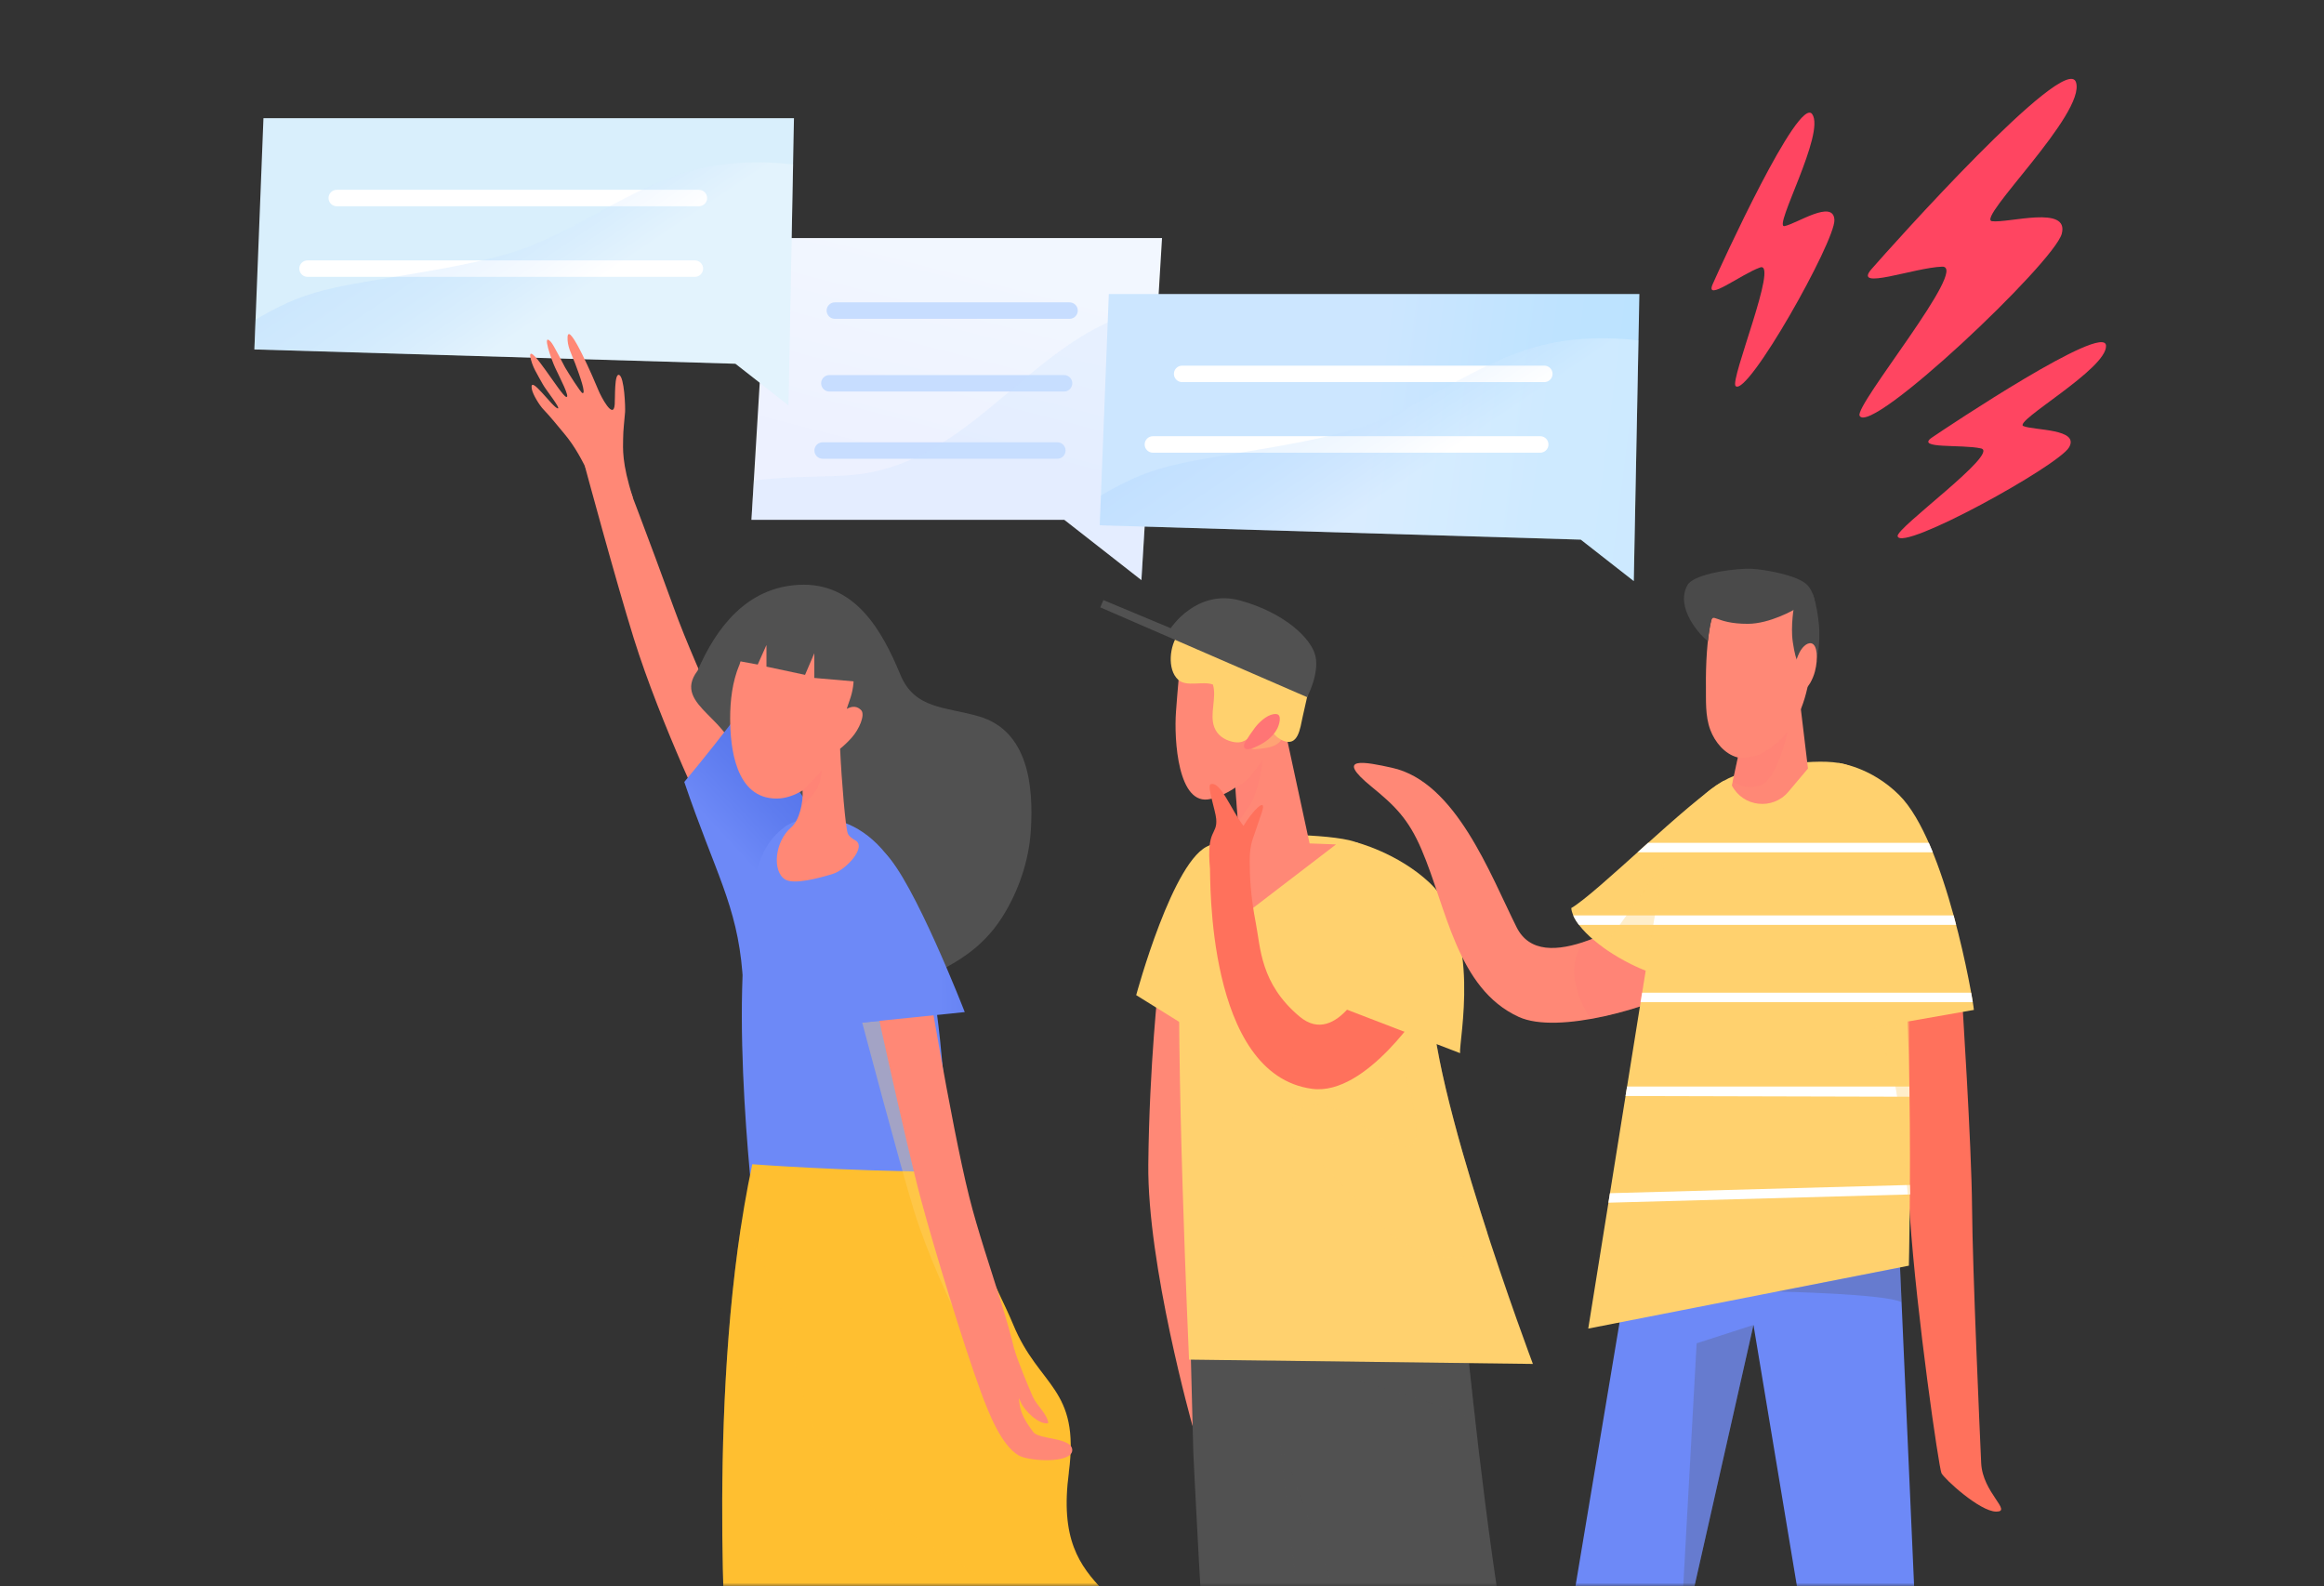 <svg width="337" height="230" viewBox="0 0 337 230" fill="none" xmlns="http://www.w3.org/2000/svg">
<rect x="0" y="0" width="337" height="230" fill="#333333" stroke="none"/>
<mask id="mask0_851_13950" style="mask-type:alpha" maskUnits="userSpaceOnUse" x="0" y="0" width="337" height="230">
<rect x="0.25" width="336" height="230" fill="#D9D9D9"/>
</mask>
<g mask="url(#mask0_851_13950)">
<path fill-rule="evenodd" clip-rule="evenodd" d="M84.802 67.558C84.802 67.558 89.261 84.095 91.901 92.559C95.832 105.14 103.102 120.134 103.102 120.134L108.966 113.669C108.966 113.669 101.152 97.651 97.725 88.181C94.297 78.702 90.016 67.558 90.016 67.558H84.81H84.802Z" fill="url(#paint0_linear_851_13950)"/>
<path fill-rule="evenodd" clip-rule="evenodd" d="M111.435 34.516L108.966 75.372H154.338L165.515 84.112L168.504 34.516H111.435Z" fill="url(#paint1_linear_851_13950)"/>
<path d="M155.093 46.229H121.06C120.402 46.229 119.866 45.693 119.866 45.035C119.866 44.377 120.402 43.841 121.06 43.841H155.093C155.751 43.841 156.287 44.377 156.287 45.035C156.287 45.693 155.751 46.229 155.093 46.229Z" fill="#C7DDFF"/>
<path d="M153.323 66.518H119.29C118.632 66.518 118.096 65.982 118.096 65.324C118.096 64.666 118.632 64.13 119.29 64.13H153.323C153.981 64.13 154.517 64.666 154.517 65.324C154.517 65.982 153.981 66.518 153.323 66.518Z" fill="#C7DDFF"/>
<path d="M154.298 56.771H120.264C119.606 56.771 119.07 56.235 119.07 55.577C119.07 54.919 119.606 54.383 120.264 54.383H154.298C154.955 54.383 155.492 54.919 155.492 55.577C155.492 56.235 154.955 56.771 154.298 56.771Z" fill="#C7DDFF"/>
<path style="mix-blend-mode:multiply" opacity="0.25" fill-rule="evenodd" clip-rule="evenodd" d="M157.855 48.17C146.224 54.911 138.223 67.306 123.984 68.841C120.484 69.215 114.635 68.971 109.307 69.694L108.966 75.38H154.338L165.515 84.12L167.911 44.49C164.532 45.091 161.177 46.253 157.863 48.178L157.855 48.17Z" fill="url(#paint2_linear_851_13950)"/>
<path fill-rule="evenodd" clip-rule="evenodd" d="M38.203 17.141L36.888 50.67L106.644 52.742L114.327 58.752L115.132 17.141H38.203Z" fill="#D9EFFC"/>
<path d="M101.347 29.909H48.836C48.178 29.909 47.642 29.372 47.642 28.715C47.642 28.057 48.178 27.52 48.836 27.52H101.347C102.005 27.52 102.541 28.057 102.541 28.715C102.541 29.372 102.005 29.909 101.347 29.909Z" fill="white"/>
<path d="M100.762 40.144H44.595C43.938 40.144 43.401 39.608 43.401 38.95C43.401 38.292 43.938 37.756 44.595 37.756H100.762C101.42 37.756 101.956 38.292 101.956 38.95C101.956 39.608 101.42 40.144 100.762 40.144Z" fill="white"/>
<path style="mix-blend-mode:multiply" opacity="0.25" fill-rule="evenodd" clip-rule="evenodd" d="M101.063 24.549C91.105 27.01 83.072 34.198 73.163 36.935C67.542 38.487 61.775 39.364 56.041 40.347C51.191 41.175 46.22 41.849 41.704 43.904C40.258 44.562 38.658 45.391 37.058 46.341L36.888 50.654L106.644 52.734L114.327 58.744L115.01 23.842C110.339 23.314 105.636 23.411 101.072 24.54L101.063 24.549Z" fill="url(#paint3_linear_851_13950)"/>
<path fill-rule="evenodd" clip-rule="evenodd" d="M160.788 42.637L159.473 76.166L229.229 78.246L236.912 84.256L237.725 42.637H160.788Z" fill="url(#paint4_linear_851_13950)"/>
<path d="M223.941 55.406H171.421C170.763 55.406 170.227 54.87 170.227 54.212C170.227 53.554 170.763 53.018 171.421 53.018H223.941C224.598 53.018 225.135 53.554 225.135 54.212C225.135 54.87 224.598 55.406 223.941 55.406Z" fill="white"/>
<path d="M223.347 65.64H167.18C166.522 65.64 165.986 65.104 165.986 64.446C165.986 63.788 166.522 63.252 167.18 63.252H223.347C224.005 63.252 224.541 63.788 224.541 64.446C224.541 65.104 224.005 65.64 223.347 65.64Z" fill="white"/>
<path style="mix-blend-mode:multiply" opacity="0.25" fill-rule="evenodd" clip-rule="evenodd" d="M223.648 50.052C213.69 52.513 205.657 59.702 195.748 62.439C190.127 63.99 184.36 64.868 178.625 65.85C173.776 66.679 168.805 67.353 164.289 69.408C162.843 70.066 161.243 70.894 159.643 71.853L159.473 76.166L229.229 78.245L236.912 84.256L237.595 49.354C232.924 48.826 228.221 48.923 223.657 50.052H223.648Z" fill="url(#paint5_linear_851_13950)"/>
<path fill-rule="evenodd" clip-rule="evenodd" d="M168.009 142.569C168.009 142.569 166.669 154.208 166.514 168.829C166.36 183.449 172.923 206.736 172.923 206.736L180.379 203.439C180.379 203.439 174.775 173.897 174.742 165.092C174.718 156.288 174.742 145.395 174.742 145.395L168.001 142.561L168.009 142.569Z" fill="url(#paint6_linear_851_13950)"/>
<path fill-rule="evenodd" clip-rule="evenodd" d="M220.017 245.529C216.857 235.026 213.015 197.655 213.015 197.655L211.618 187.274H172.436L173.045 210.732C173.045 210.732 174.401 239.153 175.352 248.591C176.781 262.765 183.312 305.026 183.312 305.026H191.288C191.288 305.026 191.946 263.512 192.441 250.281C192.831 239.884 193.684 227.814 193.497 230.527C193.497 230.527 199.297 243.807 204.178 253.716C209.97 265.486 235.929 294.191 235.929 294.191L242.76 288.277C242.76 288.277 223.843 258.241 220.025 245.545L220.017 245.529Z" fill="#515151"/>
<path d="M197.006 122.271C194.35 120.955 183.141 120.728 178.658 121.402C173.516 122.174 171.567 126.154 171.161 134.601C170.357 151.203 172.42 197.144 172.42 197.144L222.284 197.77C222.284 197.77 207.062 157.368 207.582 143.641C207.793 138.013 205.405 126.422 197.006 122.263V122.271Z" fill="#FFD16E"/>
<path d="M164.76 144.29C164.76 144.29 170.17 124.252 175.425 122.578C179.567 121.262 182.979 129.547 184.53 134.234C186.114 139.018 178.292 152.713 178.292 152.713L164.752 144.29H164.76Z" fill="#FFD16E"/>
<path fill-rule="evenodd" clip-rule="evenodd" d="M185.928 103.922L189.9 122.295L193.734 122.441L180.478 132.594L175.759 123.05L179.731 122.124L178.87 110.647L185.928 103.922Z" fill="url(#paint7_linear_851_13950)"/>
<path fill-rule="evenodd" clip-rule="evenodd" d="M186.65 103.354C185.863 108.065 180.859 114.546 175.547 115.846C170.779 117.016 170.235 107.147 170.527 103.224C170.763 100.08 171.023 96.701 171.461 93.964C171.981 90.764 175.157 90.179 179.901 90.601C184.652 91.024 187.893 95.921 186.642 103.354H186.65Z" fill="url(#paint8_linear_851_13950)"/>
<path d="M170.884 91.941C169.617 93.525 169.195 97.058 170.844 98.561C172.054 99.657 174.344 98.715 175.88 99.251C176.473 101.16 175.36 103.532 176.083 105.448C176.521 106.61 177.528 107.26 178.633 107.536C180.339 107.95 180.818 107.13 182.166 106.236C184.441 104.742 184.238 106.659 186.057 107.398C188.234 108.283 188.518 105.692 188.9 103.921C189.761 99.909 191.036 96.603 188.08 93.314C185.838 90.828 182.678 89.967 179.673 89.488C178.016 89.228 175.538 88.521 173.849 89.082C172.387 89.569 171.453 91.299 170.884 91.933V91.941Z" fill="#FFD16E"/>
<path fill-rule="evenodd" clip-rule="evenodd" d="M189.542 101.087L159.554 88.067L160 87.011L169.764 91.088C169.764 91.088 173.508 85.329 179.844 87.076C186.187 88.822 190.167 92.534 190.752 95.141C191.337 97.749 189.534 101.095 189.534 101.095L189.542 101.087Z" fill="#515151"/>
<g style="mix-blend-mode:multiply" opacity="0.37">
<path d="M207.98 149.27H201.401C201.401 149.27 207.834 165.482 204.382 166.262C200.93 167.042 195.301 160.194 190.875 160.17C186.44 160.137 186.099 165.181 189.291 167.017C192.483 168.853 197.933 175.814 201.19 178.6C205.934 182.653 215.047 184.554 215.624 178.6C215.624 178.6 212.188 167.927 210.986 163.078C210.498 161.096 209.824 158.862 209.045 155.158C208.85 154.224 208.322 151.414 208.322 151.414L207.989 149.286L207.98 149.27Z" fill="#FFD16E"/>
</g>
<g style="mix-blend-mode:multiply" opacity="0.24">
<path fill-rule="evenodd" clip-rule="evenodd" d="M183.271 197.282L213.008 197.656L213.926 205.867C213.926 205.867 209.8 203.812 197.372 200.336C184.953 196.868 183.271 197.282 183.271 197.282Z" fill="#515151"/>
</g>
<g style="mix-blend-mode:multiply" opacity="0.37">
<path d="M185.376 104.66C185.579 104.652 185.806 104.75 185.904 104.985C186.058 105.343 186.058 105.741 185.944 106.058C185.839 106.342 185.701 106.61 185.4 107.032C185.4 107.032 185.676 107.235 185.798 107.276C185.798 107.276 185.62 107.544 185.473 107.666C184.75 108.259 184.036 108.47 181.948 108.64C181.558 108.673 180.957 108.397 181.347 107.942C181.737 107.495 182.281 107.154 182.752 106.805C183.207 106.472 183.605 106.098 184.028 105.733C184.287 105.513 184.604 105.318 184.88 105.115C185.027 105.01 185.254 104.888 185.327 104.717C185.343 104.717 185.36 104.717 185.376 104.652V104.66Z" fill="#FFD16E"/>
</g>
<path fill-rule="evenodd" clip-rule="evenodd" d="M181.175 106.643C181.54 106.172 181.841 105.644 182.231 105.198C182.856 104.475 184.034 103.435 185.082 103.541C185.967 103.63 185.472 105.141 185.212 105.652C184.538 106.96 183.214 107.837 181.89 108.39C181.597 108.512 180.095 109.105 180.444 107.813C180.444 107.813 180.988 106.887 181.183 106.635L181.175 106.643Z" fill="#FF7575"/>
<g style="mix-blend-mode:multiply" opacity="0.22">
<path fill-rule="evenodd" clip-rule="evenodd" d="M179.136 114.197C179.136 114.197 180.484 113.726 181.776 111.988L183.075 110.241C183.075 110.241 182.694 114.603 181.102 116.934L179.51 119.265L179.128 114.189L179.136 114.197Z" fill="#FF7575"/>
</g>
<g style="mix-blend-mode:multiply" opacity="0.24">
<path fill-rule="evenodd" clip-rule="evenodd" d="M193.481 230.511L185.659 209.165L192.1 267.184C192.1 267.184 192.279 253.14 192.742 243.052C193.181 233.573 193.473 230.519 193.473 230.519L193.481 230.511Z" fill="#515151"/>
</g>
<path fill-rule="evenodd" clip-rule="evenodd" d="M198.46 141.505C198.46 141.505 193.977 152.032 188.453 147.402C182.76 142.634 182.8 137.436 182.11 133.886C181.362 130.052 181.216 127.088 181.216 124.813C181.216 122.279 181.769 121.483 182.215 120.037C182.467 119.217 182.695 118.689 182.995 117.747C183.767 115.367 181.582 117.609 180.315 119.761C178.528 117.446 176.96 113.158 175.547 113.718C174.994 113.937 176.262 117.544 176.359 118.738C176.562 121.15 174.913 120.135 175.457 125.942C175.555 126.982 174.84 155.841 190.281 157.88C198.192 158.928 206.453 145.81 206.453 145.81L198.444 141.497L198.46 141.505Z" fill="url(#paint9_linear_851_13950)"/>
<path d="M211.724 152.714C211.529 150.976 214.956 135.202 207.337 128.03C202.667 123.636 196.632 122.125 196.632 122.125C196.193 134.073 193.48 145.696 193.48 145.696L211.724 152.706V152.714Z" fill="#FFD16E"/>
<path fill-rule="evenodd" clip-rule="evenodd" d="M85.558 68.76C85.607 68.898 85.582 68.955 85.485 68.939C84.404 66.705 83.406 64.772 81.814 62.871C80.806 61.669 79.848 60.459 78.776 59.338C78.248 58.786 77.249 57.21 77.111 56.381C76.737 54.115 80.189 59.192 80.896 59.216C81.334 59.232 79.092 56.446 78.703 55.707C77.947 54.302 77.111 53.141 76.875 51.573C76.875 49.754 81.334 57.307 82.098 57.551C82.756 57.762 81.139 54.684 80.514 53.344C79.978 52.198 78.499 48.072 79.88 49.575C80.319 50.054 81.683 52.832 81.943 53.279C82.415 54.091 84.21 56.934 84.461 56.999C85.014 57.145 84.112 54.586 83.422 52.759C82.829 51.191 82.236 50.241 82.301 48.844C82.471 46.48 86.224 55.22 86.768 56.568C87.101 57.405 88.969 61.019 89.14 58.631C89.213 57.657 89.067 54.075 89.782 54.367C90.545 54.676 90.691 59.062 90.643 59.728C90.545 61.084 90.366 62.27 90.358 63.651C90.35 64.975 90.131 67.079 91.772 72.147C91.975 72.764 90.886 70.49 90.358 70.62C89.189 70.904 86.192 71.059 85.566 68.76H85.558Z" fill="url(#paint10_linear_851_13950)"/>
<path fill-rule="evenodd" clip-rule="evenodd" d="M101.129 97.303C103.898 90.894 108.325 85.208 115.806 84.802C123.993 84.356 127.925 91.455 130.573 97.855C132.636 102.842 137.103 102.469 141.92 103.866C149.084 105.937 149.896 113.913 149.482 120.419C149.206 124.806 147.679 129.305 145.307 133.017C142.326 137.68 138.322 139.905 133.407 142.115C129.606 143.828 125.967 144.876 121.792 143.812C117.796 142.797 115.798 140.652 113.296 137.517C109.511 132.782 107.196 126.341 106.343 120.363C105.872 117.032 106.554 114.076 106.693 110.827C106.977 104.353 97.295 102.42 101.121 97.295L101.129 97.303Z" fill="#515151"/>
<path fill-rule="evenodd" clip-rule="evenodd" d="M107.869 102.452C105.083 106.172 102.199 109.811 99.227 113.385C103.702 126.568 106.862 131.173 107.658 141.066C108.104 146.59 123.358 125.414 123.358 125.414C123.358 125.414 113.725 112.069 107.861 102.452H107.869Z" fill="url(#paint11_linear_851_13950)"/>
<path d="M109.104 129.143C109.591 127.056 109.973 122.71 113.807 119.892C116.463 117.942 126.38 116.269 132.033 130.028C137.695 143.788 137.719 176.643 137.719 176.643L109.575 178.073C109.575 178.073 105.4 144.925 109.104 129.143Z" fill="#6D89F7"/>
<path fill-rule="evenodd" clip-rule="evenodd" d="M111.386 178.925C111.386 178.925 108.137 217.937 107.138 245.448C106.147 272.959 117.332 315.302 117.332 315.302H122.368C122.368 315.302 119.022 266.469 119.883 251.768C121.02 232.395 126.649 201.27 126.649 201.27C130.231 225.873 133.601 231.323 137.013 247.609C141.326 268.183 161.039 315.302 161.039 315.302H165.588C165.588 315.302 155.581 270.173 151.511 250.63C149.408 240.526 146.882 212.17 145.403 193.887C144.624 184.335 131.473 178.072 131.473 178.072L111.386 178.925Z" fill="url(#paint12_linear_851_13950)"/>
<path fill-rule="evenodd" clip-rule="evenodd" d="M154.987 213.494C156.628 201.181 150.682 201.181 146.922 192.059C144.794 186.901 138.255 174.88 137.8 169.942C121.75 169.795 109.087 168.812 109.087 168.812C102.297 200.523 105.465 242.467 105.465 242.467L169.608 247.17C166.188 228.805 152.421 232.842 154.995 213.502L154.987 213.494Z" fill="#FFBF30"/>
<g style="mix-blend-mode:multiply" opacity="0.29">
<path fill-rule="evenodd" clip-rule="evenodd" d="M145.599 231.397C138.378 224.955 128.152 221.885 122.019 214.226C117.016 207.979 116.033 200.036 114.043 192.547C112.727 187.6 110.884 182.028 107.399 178.146C102.875 208.158 105.458 242.459 105.458 242.459L155.476 246.123C152.747 240.827 150.204 235.506 145.599 231.388V231.397Z" fill="#FFBF30"/>
</g>
<path fill-rule="evenodd" clip-rule="evenodd" d="M122.935 120.85C122.619 120.079 122.034 113.24 121.823 108.569C122.424 108.082 122.96 107.562 123.496 106.969C124.617 105.726 125.478 103.639 124.885 102.989C124.349 102.412 123.642 102.315 122.789 102.786C122.789 102.786 123.017 102.039 123.195 101.568C125.112 96.353 122.334 90.74 116.332 90.156C113.367 89.871 110.012 90.578 108.445 93.161C108.096 93.746 107.633 95.005 107.202 96.475H107.186C106.211 98.847 105.87 101.535 105.878 104.224C105.894 108.277 106.593 115.823 112.636 115.79C113.919 115.782 115.195 115.335 116.389 114.612C116.502 116.294 115.926 118.95 114.748 119.949C112.319 122.02 111.937 126.39 113.879 127.535C115.146 128.282 118.647 127.365 120.767 126.715C122.667 126.13 125.754 122.808 124.016 121.841C123.504 121.557 123.081 121.224 122.935 120.85Z" fill="url(#paint13_linear_851_13950)"/>
<path fill-rule="evenodd" clip-rule="evenodd" d="M109.877 89.123C108.309 90.463 105.401 95.539 105.401 95.539L109.877 96.36L111.144 93.525V96.66L116.74 97.854L118.081 94.719V98.301L124.895 98.894L123.36 91.511C123.36 91.511 120.014 88.375 115.912 88.448C111.81 88.522 109.869 89.123 109.869 89.123H109.877Z" fill="#515151"/>
<path fill-rule="evenodd" clip-rule="evenodd" d="M275.097 142.569C275.097 142.569 275.974 162.088 276.957 176.408C277.94 190.728 281.148 212.813 281.53 213.609C281.911 214.405 287.085 219.181 289.473 219.181C291.861 219.181 287.483 216.435 287.289 212.138C287.094 207.842 286.038 184.27 285.965 175.067C285.891 165.865 284.503 144.632 284.503 144.632L275.097 142.577V142.569Z" fill="url(#paint14_linear_851_13950)"/>
<path fill-rule="evenodd" clip-rule="evenodd" d="M244.141 129.085C236.035 133.861 223.624 141.845 219.92 134.446C216.086 126.786 211.123 113.376 201.864 111.329C198.022 110.476 193.319 109.534 198.891 114.075C202.286 116.844 204.243 118.769 206.128 123.164C209.775 131.644 211.261 143.34 220.228 147.45C225.914 150.057 239.454 146.069 244.677 143.056C247.252 141.569 247.187 141.967 248.064 138.84C249.234 134.665 244.417 131.116 244.141 129.093V129.085Z" fill="url(#paint15_linear_851_13950)"/>
<path d="M249.965 113.214C244.848 116.187 231.641 129.459 227.848 131.668C228.262 136.623 243.508 145.208 247.813 140.717C249.153 139.311 249.64 130.19 250.063 127.94C250.542 125.406 252.995 115.033 249.973 113.214H249.965Z" fill="#FFD16E"/>
<path d="M221.698 308.503L228.212 308.153L243.556 239.551L254.269 192.116L262.311 240.452L276.2 308.844L281.528 307.95L277.987 239.608L275.51 183.538L237.521 175.781L227.522 235.587L221.698 308.503Z" fill="#6D89F7"/>
<path d="M275.527 183.401L275.21 166.92L240.576 161.56L235.808 189.468L275.527 183.401Z" fill="#F08365"/>
<path d="M251.663 112.418C254.302 111.37 262.514 109.941 266.6 110.623C271.287 111.411 271.814 114.839 273.959 122.254C277.971 136.136 276.802 183.522 276.802 183.522L230.309 192.644L240.218 130.889C240.218 130.889 240.99 116.642 251.663 112.41V112.418Z" fill="#FFD16E"/>
<path fill-rule="evenodd" clip-rule="evenodd" d="M260.801 100.007L262.173 111.435L259.33 114.806C257.048 117.511 252.751 117.023 251.135 113.888L253.474 103.012L260.817 100.015L260.801 100.007Z" fill="url(#paint16_linear_851_13950)"/>
<path fill-rule="evenodd" clip-rule="evenodd" d="M257.348 85.565C253.352 84.347 249.193 86.069 248.21 89.691C247.512 92.299 247.341 96.685 247.374 99.382C247.398 101.518 247.244 103.808 248.016 105.847C248.657 107.553 250.054 109.307 251.914 109.811C253.839 110.331 255.155 109.543 256.707 108.422C260.297 105.823 261.629 102.574 262.409 98.123C263.278 93.192 263.936 86.548 257.348 85.565Z" fill="url(#paint17_linear_851_13950)"/>
<path d="M262.936 86.312C263.432 87.758 263.789 90.114 263.814 91.624C263.838 93.468 263.732 96.498 262.23 96.563C260.93 96.62 260.467 96.425 259.972 93.094C259.622 90.755 260.167 87.742 260.167 87.92C260.061 87.132 258.225 86.799 258.924 86.304C259.322 86.02 262.636 85.411 262.944 86.304L262.936 86.312Z" fill="#4A4A4A"/>
<path d="M260.695 88.083C260.232 88.416 256.634 90.446 253.45 90.454C248.487 90.463 248.43 88.538 248.04 90.398C247.87 91.21 247.659 92.956 247.659 92.956C246.668 92.282 242.842 88.188 244.686 84.858C245.677 83.079 252.102 82.365 254.002 82.47C255.992 82.576 260.744 83.428 262.076 84.826C263.985 86.824 263.14 91.251 262.523 90.544C261.824 89.748 261.012 89.009 260.687 88.083H260.695Z" fill="#4A4A4A"/>
<path fill-rule="evenodd" clip-rule="evenodd" d="M260.76 95.003C261.19 93.915 262.003 93.135 262.661 93.281C263.53 93.476 263.676 95.458 263.18 97.367C262.929 98.342 262.181 99.966 261.418 100.007C260.857 100.031 260.459 99.812 260.256 98.853C259.883 97.115 260.256 96.254 260.752 95.003H260.76Z" fill="url(#paint18_linear_851_13950)"/>
<path d="M286.232 146.436C286.103 144.844 282.171 122.011 275.397 115.278C271.246 111.144 266.592 110.632 266.592 110.632C265.886 121.524 268.566 149.539 268.566 149.539L286.232 146.436Z" fill="#FFD16E"/>
<path d="M237.895 145.314H286.069C286.069 145.314 285.915 144.421 285.833 143.941H238.114L237.895 145.314Z" fill="white"/>
<path d="M237.456 123.587H280.278L279.701 122.214H238.983L237.456 123.587Z" fill="white"/>
<path d="M228.952 134.104H283.656L283.291 132.731H228.123C228.123 132.731 228.407 133.414 228.952 134.104Z" fill="white"/>
<path d="M235.718 158.919L276.874 159.024V157.546H235.937L235.718 158.919Z" fill="white"/>
<path d="M233.232 174.393L276.972 173.191L276.94 171.818L233.452 173.012L233.232 174.393Z" fill="white"/>
<path fill-rule="evenodd" clip-rule="evenodd" d="M147.061 195.584C147.719 197.721 149.124 201.067 149.79 202.57C150.31 203.747 151.951 205.153 152.007 206.363C150.627 206.639 148.45 204.438 148.011 203.276C147.621 202.237 146.354 201.327 146.411 200.214C146.468 199.166 146.192 196.6 147.061 195.576V195.584Z" fill="url(#paint19_linear_851_13950)"/>
<g style="mix-blend-mode:multiply" opacity="0.37">
<path d="M127.493 148.027L125.032 148.278C125.032 148.278 130.539 169.064 132.529 175.529C134.519 181.995 138.069 189.346 138.069 189.346L135.859 167.667L127.485 148.019L127.493 148.027Z" fill="#FFD16E"/>
</g>
<path fill-rule="evenodd" clip-rule="evenodd" d="M133.879 138.393C133.879 138.393 137.851 162.777 140.539 173.515C143.017 183.416 148.134 195.673 147.768 201.188C147.549 204.396 148.426 205.753 149.848 207.661C150.668 208.758 155.485 208.409 155.485 210.269C155.485 212.226 149.238 211.934 147.687 211.016C145.201 209.546 143.39 204.957 142.245 201.854C139.727 195.039 135.487 181.117 133.594 174.099C131.271 165.498 125.618 139.368 125.618 139.368L133.895 138.385L133.879 138.393Z" fill="url(#paint20_linear_851_13950)"/>
<path fill-rule="evenodd" clip-rule="evenodd" d="M120.266 135.811C121.2 129.564 124.904 120.524 128.283 123.667C132.441 127.542 139.898 146.752 139.898 146.752L124.538 148.327L120.266 135.802V135.811Z" fill="url(#paint21_linear_851_13950)"/>
<g style="mix-blend-mode:multiply" opacity="0.22">
<path fill-rule="evenodd" clip-rule="evenodd" d="M119.144 111.711C118.494 112.588 116.39 114.611 116.39 114.611C116.39 114.611 116.504 115.862 116.195 116.966C116.195 116.966 118.397 115.049 118.795 113.612C119.184 112.174 119.152 111.711 119.152 111.711H119.144Z" fill="#FF7575"/>
</g>
<g style="mix-blend-mode:multiply" opacity="0.24">
<path fill-rule="evenodd" clip-rule="evenodd" d="M254.27 192.115L246.026 194.779L243.557 239.551L254.27 192.115Z" fill="#515151"/>
</g>
<g style="mix-blend-mode:multiply" opacity="0.37">
<path d="M238.634 140.742C238.634 140.742 240.787 127.616 241.371 124.919L232.534 137.419C232.534 137.419 236.141 139.921 238.642 140.742H238.634Z" fill="#FFD16E"/>
</g>
<g style="mix-blend-mode:multiply" opacity="0.22">
<path fill-rule="evenodd" clip-rule="evenodd" d="M251.995 109.826C251.995 109.826 253.888 110.143 255.674 109.128C258.046 107.771 259.216 106.09 259.216 106.09C259.216 106.09 257.689 113.246 255.163 113.912C252.637 114.578 251.256 113.262 251.256 113.262L251.995 109.826Z" fill="#FF7575"/>
</g>
<g style="mix-blend-mode:multiply" opacity="0.37">
<path d="M271.725 148.978L276.866 148.076V175.165C276.866 175.165 275.55 162.404 275.095 159.017C274.299 153.153 271.725 148.978 271.725 148.978Z" fill="#FFD16E"/>
</g>
<g style="mix-blend-mode:multiply" opacity="0.22">
<path fill-rule="evenodd" clip-rule="evenodd" d="M229.578 136.614C229.578 136.614 226.085 140.708 230.674 147.75C230.674 147.75 235.077 146.873 237.798 145.947L238.634 140.74C238.634 140.74 233.956 138.888 230.91 136.135L229.578 136.614Z" fill="#FF7575"/>
</g>
<g style="mix-blend-mode:multiply" opacity="0.24">
<path fill-rule="evenodd" clip-rule="evenodd" d="M257.697 187.275C257.697 187.275 273.382 187.592 275.745 188.818L275.526 183.782L257.697 187.283V187.275Z" fill="#515151"/>
</g>
<g clip-path="url(#clip0_851_13950)">
<path d="M251.673 55.972C250.819 55.117 257.959 37.832 255.237 38.78C252.514 39.728 247.15 43.922 248.362 41.183C249.574 38.444 260.822 13.802 262.783 16.547C264.742 19.293 257.075 33.078 258.761 32.785C260.449 32.49 265.885 28.804 266.005 31.896C266.126 34.989 253.372 57.672 251.673 55.972Z" fill="#FF4561"/>
<path d="M269.66 60.294C268.867 58.787 285.676 38.527 281.62 38.666C277.565 38.806 268.605 42.207 271.376 39.029C274.147 35.852 299.546 7.411 301.036 11.922C302.526 16.432 286.467 31.767 288.859 32.074C291.251 32.382 300.097 29.694 298.971 33.9C297.845 38.107 271.24 63.285 269.662 60.291L269.66 60.294Z" fill="#FF4561"/>
<path d="M275.171 77.752C274.895 76.575 290.073 65.649 287.261 65.021C284.447 64.391 277.678 65.129 280.152 63.441C282.626 61.753 305.174 46.737 305.392 50.106C305.61 53.472 291.827 61.145 293.417 61.785C295.007 62.425 301.57 62.157 300.043 64.849C298.514 67.536 275.719 80.092 275.171 77.752Z" fill="#FF4561"/>
</g>
</g>
<defs>
<linearGradient id="paint0_linear_851_13950" x1="84.802" y1="93.85" x2="108.966" y2="93.85" gradientUnits="userSpaceOnUse">
<stop stop-color="#FF8876"/>
<stop offset="1" stop-color="#FF8876"/>
</linearGradient>
<linearGradient id="paint1_linear_851_13950" x1="132.554" y1="82.3" x2="147.686" y2="23.558" gradientUnits="userSpaceOnUse">
<stop offset="0.23" stop-color="#EDF1FF"/>
<stop offset="0.29" stop-color="#EEF2FF"/>
<stop offset="0.75" stop-color="#F2F7FF"/>
</linearGradient>
<linearGradient id="paint2_linear_851_13950" x1="157.083" y1="87.726" x2="62.156" y2="-53.792" gradientUnits="userSpaceOnUse">
<stop offset="0.23" stop-color="#C7E0FF"/>
<stop offset="0.32" stop-color="#BFDFFF"/>
<stop offset="0.35" stop-color="#B4D9FF"/>
<stop offset="0.46" stop-color="#94C7FF"/>
<stop offset="0.57" stop-color="#7DBAFF"/>
<stop offset="0.67" stop-color="#6FB2FF"/>
<stop offset="0.75" stop-color="#6BB0FF"/>
</linearGradient>
<linearGradient id="paint3_linear_851_13950" x1="97.091" y1="68.792" x2="26.085" y2="-37.069" gradientUnits="userSpaceOnUse">
<stop offset="0.23" stop-color="white"/>
<stop offset="0.28" stop-color="#D8EBFF"/>
<stop offset="0.32" stop-color="#BFDFFF"/>
<stop offset="0.35" stop-color="#B4D9FF"/>
<stop offset="0.46" stop-color="#94C7FF"/>
<stop offset="0.57" stop-color="#7DBAFF"/>
<stop offset="0.67" stop-color="#6FB2FF"/>
<stop offset="0.75" stop-color="#6BB0FF"/>
</linearGradient>
<linearGradient id="paint4_linear_851_13950" x1="177.691" y1="56.77" x2="270.921" y2="68.499" gradientUnits="userSpaceOnUse">
<stop offset="0.23" stop-color="#CCE6FF"/>
<stop offset="0.5" stop-color="#BEE3FF"/>
<stop offset="0.75" stop-color="#BAE2FF"/>
</linearGradient>
<linearGradient id="paint5_linear_851_13950" x1="219.677" y1="94.287" x2="148.67" y2="-11.573" gradientUnits="userSpaceOnUse">
<stop offset="0.23" stop-color="white"/>
<stop offset="0.28" stop-color="#D8EBFF"/>
<stop offset="0.32" stop-color="#BFDFFF"/>
<stop offset="0.35" stop-color="#B4D9FF"/>
<stop offset="0.46" stop-color="#94C7FF"/>
<stop offset="0.57" stop-color="#7DBAFF"/>
<stop offset="0.67" stop-color="#6FB2FF"/>
<stop offset="0.75" stop-color="#6BB0FF"/>
</linearGradient>
<linearGradient id="paint6_linear_851_13950" x1="173.297" y1="198.005" x2="174.418" y2="114.229" gradientUnits="userSpaceOnUse">
<stop stop-color="#FF8876"/>
<stop offset="1" stop-color="#FF8876"/>
</linearGradient>
<linearGradient id="paint7_linear_851_13950" x1="184.669" y1="128.736" x2="185.173" y2="91.162" gradientUnits="userSpaceOnUse">
<stop stop-color="#FF8876"/>
<stop offset="1" stop-color="#FF8876"/>
</linearGradient>
<linearGradient id="paint8_linear_851_13950" x1="178.552" y1="112.516" x2="179.007" y2="79.189" gradientUnits="userSpaceOnUse">
<stop stop-color="#FF8876"/>
<stop offset="1" stop-color="#FF8876"/>
</linearGradient>
<linearGradient id="paint9_linear_851_13950" x1="190.646" y1="151.934" x2="191.418" y2="94.346" gradientUnits="userSpaceOnUse">
<stop stop-color="#FF715C"/>
<stop offset="1" stop-color="#FF715C"/>
</linearGradient>
<linearGradient id="paint10_linear_851_13950" x1="84.234" y1="68.922" x2="84.648" y2="37.96" gradientUnits="userSpaceOnUse">
<stop stop-color="#FF8876"/>
<stop offset="1" stop-color="#FF8876"/>
</linearGradient>
<linearGradient id="paint11_linear_851_13950" x1="107.01" y1="123.651" x2="121.754" y2="110.01" gradientUnits="userSpaceOnUse">
<stop stop-color="#6D89F7"/>
<stop offset="0.4" stop-color="#5E7CEF"/>
<stop offset="0.9" stop-color="#5170E8"/>
</linearGradient>
<linearGradient id="paint12_linear_851_13950" x1="136.136" y1="296.831" x2="138.548" y2="117.243" gradientUnits="userSpaceOnUse">
<stop stop-color="#FF8876"/>
<stop offset="1" stop-color="#FF8876"/>
</linearGradient>
<linearGradient id="paint13_linear_851_13950" x1="115.235" y1="122.678" x2="115.893" y2="73.382" gradientUnits="userSpaceOnUse">
<stop stop-color="#FF8876"/>
<stop offset="1" stop-color="#FF8876"/>
</linearGradient>
<linearGradient id="paint14_linear_851_13950" x1="282.269" y1="208.67" x2="283.609" y2="108.804" gradientUnits="userSpaceOnUse">
<stop stop-color="#FF715C"/>
<stop offset="1" stop-color="#FF715C"/>
</linearGradient>
<linearGradient id="paint15_linear_851_13950" x1="248.382" y1="137.29" x2="193.253" y2="125.723" gradientUnits="userSpaceOnUse">
<stop stop-color="#FF8876"/>
<stop offset="1" stop-color="#FF8876"/>
</linearGradient>
<linearGradient id="paint16_linear_851_13950" x1="256.928" y1="114.222" x2="254.197" y2="93.803" gradientUnits="userSpaceOnUse">
<stop stop-color="#FF8876"/>
<stop offset="1" stop-color="#FF8876"/>
</linearGradient>
<linearGradient id="paint17_linear_851_13950" x1="256.328" y1="106.17" x2="252.096" y2="74.478" gradientUnits="userSpaceOnUse">
<stop stop-color="#FF8876"/>
<stop offset="1" stop-color="#FF8876"/>
</linearGradient>
<linearGradient id="paint18_linear_851_13950" x1="263.456" y1="99.406" x2="264.718" y2="90.53" gradientUnits="userSpaceOnUse">
<stop stop-color="#FF8876"/>
<stop offset="1" stop-color="#FF8876"/>
</linearGradient>
<linearGradient id="paint19_linear_851_13950" x1="146.411" y1="200.994" x2="152.007" y2="200.994" gradientUnits="userSpaceOnUse">
<stop stop-color="#FF8876"/>
<stop offset="1" stop-color="#FF8876"/>
</linearGradient>
<linearGradient id="paint20_linear_851_13950" x1="140.182" y1="201.618" x2="141.465" y2="106.082" gradientUnits="userSpaceOnUse">
<stop stop-color="#FF8876"/>
<stop offset="1" stop-color="#FF8876"/>
</linearGradient>
<linearGradient id="paint21_linear_851_13950" x1="125.342" y1="135.681" x2="171.852" y2="134.763" gradientUnits="userSpaceOnUse">
<stop offset="0.23" stop-color="#6D89F7"/>
<stop offset="0.37" stop-color="#6380F1"/>
<stop offset="0.65" stop-color="#5574EA"/>
<stop offset="0.9" stop-color="#5170E8"/>
</linearGradient>
<clipPath id="clip0_851_13950">
<rect width="63.139" height="57.277" fill="white" transform="translate(255.253 81.715) rotate(-100.049)"/>
</clipPath>
</defs>
</svg>
